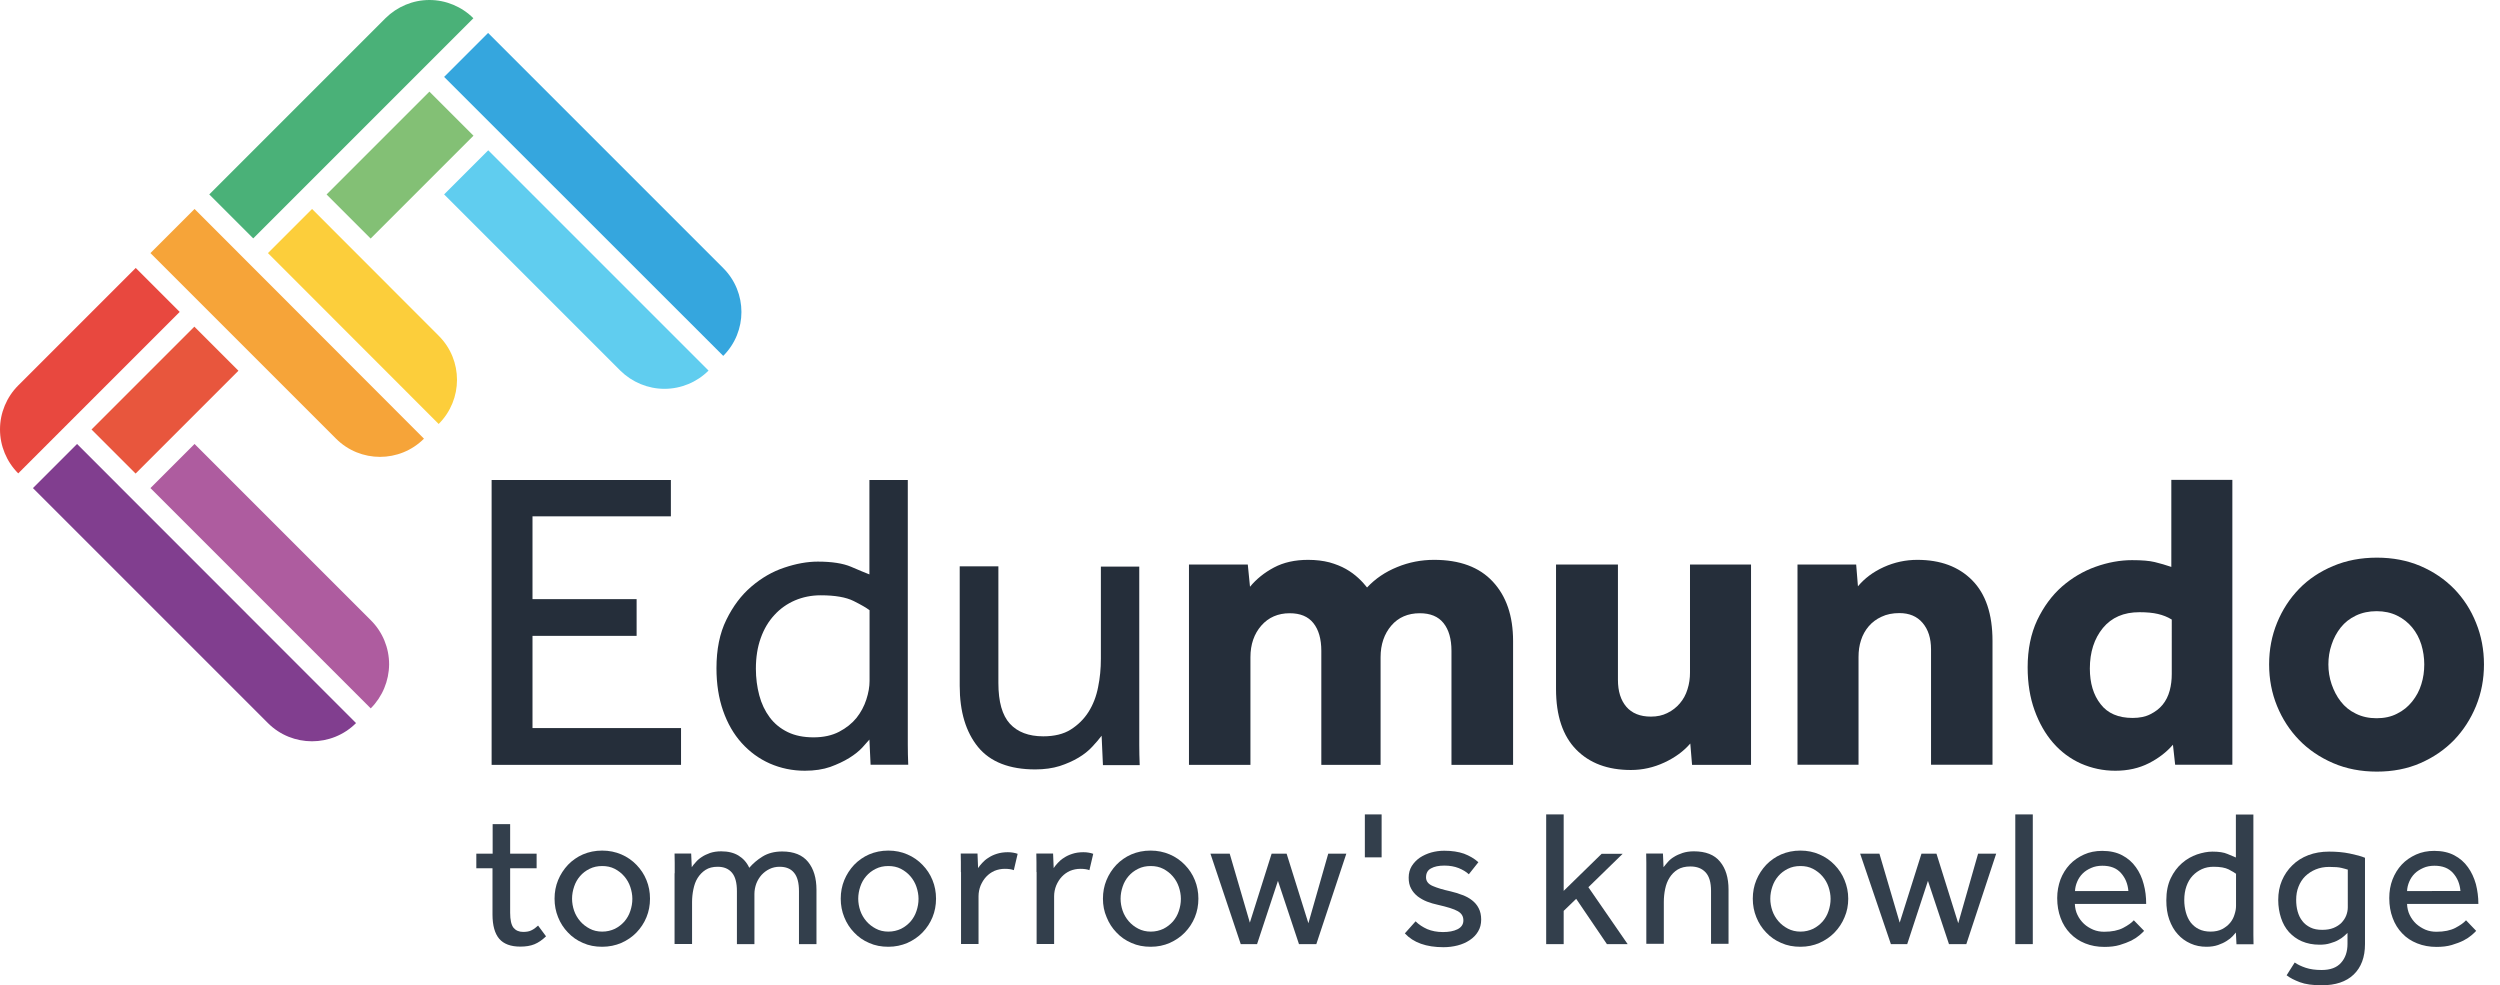 <?xml version="1.0" encoding="utf-8"?>
<!-- Generator: Adobe Illustrator 24.0.1, SVG Export Plug-In . SVG Version: 6.00 Build 0)  -->
<svg version="1.1" id="Laag_1" xmlns="http://www.w3.org/2000/svg" xmlns:xlink="http://www.w3.org/1999/xlink" x="0px" y="0px"
	 width="170px" height="67px" viewBox="0 0 170 67" style="enable-background:new 0 0 170 67;" xml:space="preserve">
<style type="text/css">
	.st0{fill:#333F4C;}
	.st1{fill:#35A6DE;}
	.st2{fill:#83C075;}
	.st3{fill:#E8563D;}
	.st4{fill:#60CDEF;}
	.st5{fill:#FCCE3B;}
	.st6{fill:#AE5C9F;}
	.st7{fill:#813E8F;}
	.st8{fill:#F6A439;}
	.st9{fill:#4AB178;}
	.st10{fill:#E8483F;}
	.st11{fill:#252E3A;}
</style>
<path class="st0" d="M33.5,59.04h-1.11v-0.99h1.11v-2.01h1.19v2.01h1.8v0.99h-1.8v3.03c0,0.49,0.08,0.83,0.23,1.02
	c0.15,0.18,0.37,0.28,0.65,0.28c0.23,0,0.42-0.03,0.57-0.11c0.15-0.07,0.3-0.18,0.45-0.32l0.54,0.73c-0.26,0.25-0.52,0.43-0.79,0.54
	c-0.27,0.11-0.59,0.16-0.96,0.16c-0.65,0-1.13-0.18-1.43-0.53c-0.3-0.35-0.46-0.9-0.46-1.65V59.04z"/>
<path class="st0" d="M40.95,64.38c-0.48,0-0.91-0.08-1.31-0.26c-0.4-0.17-0.74-0.41-1.02-0.71c-0.29-0.3-0.51-0.64-0.67-1.04
	c-0.16-0.39-0.24-0.81-0.24-1.26c0-0.45,0.08-0.87,0.24-1.26c0.16-0.39,0.39-0.74,0.67-1.04c0.29-0.3,0.63-0.54,1.02-0.71
	c0.4-0.17,0.83-0.26,1.31-0.26c0.47,0,0.9,0.09,1.3,0.26c0.4,0.17,0.74,0.41,1.03,0.71c0.29,0.3,0.52,0.64,0.68,1.04
	c0.16,0.39,0.24,0.81,0.24,1.26c0,0.45-0.08,0.87-0.24,1.26c-0.16,0.39-0.39,0.74-0.68,1.04c-0.29,0.3-0.63,0.53-1.03,0.71
	C41.85,64.29,41.41,64.38,40.95,64.38z M40.95,63.35c0.32,0,0.6-0.07,0.86-0.19c0.26-0.13,0.47-0.3,0.65-0.5
	c0.18-0.21,0.31-0.44,0.4-0.71c0.09-0.27,0.14-0.54,0.14-0.83c0-0.27-0.05-0.54-0.14-0.81c-0.09-0.27-0.23-0.51-0.41-0.72
	c-0.18-0.21-0.4-0.38-0.65-0.51c-0.25-0.13-0.54-0.19-0.85-0.19s-0.6,0.06-0.86,0.19c-0.26,0.13-0.47,0.29-0.65,0.5
	c-0.18,0.21-0.31,0.44-0.4,0.71c-0.09,0.27-0.14,0.54-0.14,0.82c0,0.28,0.05,0.56,0.14,0.82c0.09,0.26,0.23,0.5,0.41,0.71
	c0.18,0.21,0.4,0.38,0.65,0.51C40.34,63.28,40.63,63.35,40.95,63.35z"/>
<path class="st0" d="M45.88,59.38c0-0.27,0-0.51,0-0.71c0-0.2,0-0.41-0.01-0.63H47l0.04,0.93c0.07-0.11,0.16-0.22,0.28-0.35
	c0.11-0.13,0.25-0.25,0.41-0.35c0.16-0.11,0.35-0.19,0.56-0.27c0.22-0.07,0.46-0.11,0.75-0.11c0.48,0,0.87,0.1,1.18,0.29
	c0.31,0.19,0.56,0.46,0.73,0.83c0.25-0.29,0.55-0.55,0.91-0.77c0.36-0.22,0.8-0.34,1.33-0.34c0.79,0,1.38,0.24,1.76,0.71
	c0.38,0.47,0.57,1.1,0.57,1.9v3.69h-1.19v-3.6c0-0.57-0.11-0.99-0.34-1.26c-0.22-0.27-0.55-0.4-0.98-0.4
	c-0.25,0-0.47,0.05-0.68,0.15c-0.21,0.1-0.39,0.24-0.54,0.4c-0.15,0.17-0.27,0.36-0.36,0.59c-0.08,0.22-0.13,0.46-0.13,0.71v3.41
	h-1.19v-3.6c0-0.57-0.11-0.99-0.34-1.26c-0.23-0.27-0.55-0.4-0.97-0.4c-0.33,0-0.6,0.07-0.82,0.21c-0.22,0.14-0.4,0.33-0.54,0.55
	c-0.14,0.22-0.23,0.48-0.29,0.77c-0.06,0.29-0.09,0.58-0.09,0.87v2.85h-1.19V59.38z"/>
<path class="st0" d="M60.41,64.38c-0.48,0-0.91-0.08-1.31-0.26c-0.4-0.17-0.74-0.41-1.02-0.71c-0.29-0.3-0.51-0.64-0.67-1.04
	c-0.16-0.39-0.24-0.81-0.24-1.26c0-0.45,0.08-0.87,0.24-1.26c0.16-0.39,0.39-0.74,0.67-1.04c0.29-0.3,0.63-0.54,1.02-0.71
	c0.4-0.17,0.83-0.26,1.31-0.26c0.47,0,0.9,0.09,1.29,0.26c0.4,0.17,0.74,0.41,1.03,0.71c0.29,0.3,0.52,0.64,0.68,1.04
	c0.16,0.39,0.24,0.81,0.24,1.26c0,0.45-0.08,0.87-0.24,1.26c-0.16,0.39-0.39,0.74-0.68,1.04c-0.29,0.3-0.63,0.53-1.03,0.71
	C61.3,64.29,60.87,64.38,60.41,64.38z M60.41,63.35c0.32,0,0.6-0.07,0.86-0.19c0.26-0.13,0.47-0.3,0.65-0.5
	c0.18-0.21,0.31-0.44,0.4-0.71c0.09-0.27,0.14-0.54,0.14-0.83c0-0.27-0.05-0.54-0.14-0.81c-0.09-0.27-0.23-0.51-0.41-0.72
	c-0.18-0.21-0.4-0.38-0.65-0.51c-0.25-0.13-0.54-0.19-0.85-0.19c-0.32,0-0.6,0.06-0.86,0.19c-0.26,0.13-0.47,0.29-0.65,0.5
	c-0.18,0.21-0.31,0.44-0.4,0.71c-0.09,0.27-0.14,0.54-0.14,0.82c0,0.28,0.05,0.56,0.14,0.82c0.09,0.26,0.23,0.5,0.41,0.71
	c0.18,0.21,0.4,0.38,0.65,0.51C59.8,63.28,60.09,63.35,60.41,63.35z"/>
<path class="st0" d="M65.34,59.3c0-0.26,0-0.48,0-0.67c0-0.19-0.01-0.39-0.01-0.59h1.14l0.04,0.99c0.07-0.11,0.16-0.22,0.28-0.35
	c0.12-0.13,0.25-0.25,0.42-0.35c0.16-0.11,0.35-0.2,0.57-0.27c0.22-0.07,0.47-0.11,0.75-0.11c0.13,0,0.25,0.01,0.36,0.03
	c0.11,0.02,0.21,0.04,0.31,0.08l-0.26,1.11c-0.16-0.06-0.36-0.09-0.61-0.09c-0.26,0-0.49,0.05-0.71,0.14
	c-0.22,0.1-0.4,0.23-0.56,0.4c-0.16,0.17-0.28,0.37-0.38,0.6c-0.09,0.23-0.14,0.47-0.14,0.73v3.24h-1.19V59.3z"/>
<path class="st0" d="M70.48,59.3c0-0.26,0-0.48,0-0.67c0-0.19,0-0.39-0.01-0.59h1.14l0.04,0.99c0.07-0.11,0.16-0.22,0.28-0.35
	c0.12-0.13,0.25-0.25,0.42-0.35c0.16-0.11,0.35-0.2,0.57-0.27c0.21-0.07,0.46-0.11,0.75-0.11c0.13,0,0.25,0.01,0.36,0.03
	c0.11,0.02,0.21,0.04,0.31,0.08l-0.26,1.11c-0.16-0.06-0.36-0.09-0.61-0.09c-0.26,0-0.49,0.05-0.71,0.14
	c-0.22,0.1-0.4,0.23-0.56,0.4c-0.16,0.17-0.28,0.37-0.38,0.6c-0.09,0.23-0.14,0.47-0.14,0.73v3.24h-1.19V59.3z"/>
<path class="st0" d="M78.25,64.38c-0.48,0-0.91-0.08-1.31-0.26c-0.4-0.17-0.74-0.41-1.02-0.71c-0.29-0.3-0.51-0.64-0.67-1.04
	C75.08,61.98,75,61.56,75,61.11c0-0.45,0.08-0.87,0.24-1.26c0.16-0.39,0.39-0.74,0.67-1.04c0.29-0.3,0.63-0.54,1.02-0.71
	c0.4-0.17,0.83-0.26,1.31-0.26c0.47,0,0.9,0.09,1.3,0.26c0.4,0.17,0.74,0.41,1.03,0.71c0.29,0.3,0.52,0.64,0.68,1.04
	c0.16,0.39,0.24,0.81,0.24,1.26c0,0.45-0.08,0.87-0.24,1.26c-0.16,0.39-0.39,0.74-0.68,1.04c-0.29,0.3-0.63,0.53-1.03,0.71
	C79.15,64.29,78.72,64.38,78.25,64.38z M78.25,63.35c0.32,0,0.6-0.07,0.86-0.19c0.26-0.13,0.47-0.3,0.65-0.5
	c0.18-0.21,0.31-0.44,0.4-0.71c0.09-0.27,0.14-0.54,0.14-0.83c0-0.27-0.05-0.54-0.14-0.81c-0.09-0.27-0.23-0.51-0.41-0.72
	c-0.18-0.21-0.4-0.38-0.65-0.51c-0.25-0.13-0.54-0.19-0.85-0.19c-0.32,0-0.6,0.06-0.86,0.19c-0.26,0.13-0.47,0.29-0.65,0.5
	c-0.18,0.21-0.31,0.44-0.4,0.71c-0.09,0.27-0.14,0.54-0.14,0.82c0,0.28,0.05,0.56,0.14,0.82c0.09,0.26,0.23,0.5,0.41,0.71
	c0.18,0.21,0.4,0.38,0.65,0.51C77.65,63.28,77.94,63.35,78.25,63.35z"/>
<path class="st0" d="M82.31,58.05h1.31l1.37,4.69l1.48-4.69h1.02l1.48,4.73l1.35-4.73h1.23l-2.04,6.15h-1.18l-1.43-4.3l-1.42,4.3
	h-1.11L82.31,58.05z"/>
<path class="st0" d="M92.81,55.38h1.14v2.92h-1.14V55.38z"/>
<path class="st0" d="M96.26,62.65c0.22,0.22,0.48,0.39,0.79,0.53c0.31,0.13,0.67,0.2,1.07,0.2c0.4,0,0.73-0.06,0.99-0.19
	c0.26-0.13,0.4-0.33,0.4-0.6c0-0.14-0.03-0.26-0.09-0.36c-0.06-0.1-0.15-0.19-0.29-0.27c-0.14-0.08-0.32-0.15-0.54-0.22
	c-0.22-0.07-0.5-0.14-0.84-0.22c-0.24-0.05-0.47-0.12-0.71-0.21c-0.23-0.09-0.44-0.21-0.63-0.35c-0.19-0.15-0.34-0.32-0.45-0.53
	c-0.12-0.21-0.17-0.46-0.17-0.75c0-0.3,0.07-0.56,0.21-0.79c0.14-0.22,0.32-0.41,0.55-0.57c0.23-0.15,0.49-0.27,0.77-0.35
	c0.29-0.08,0.58-0.12,0.89-0.12c0.52,0,0.97,0.07,1.34,0.2c0.37,0.14,0.7,0.33,0.98,0.58l-0.65,0.82c-0.18-0.17-0.42-0.31-0.69-0.42
	c-0.28-0.11-0.6-0.17-0.97-0.17c-0.38,0-0.68,0.06-0.91,0.19c-0.23,0.12-0.34,0.33-0.34,0.61c0,0.26,0.15,0.46,0.46,0.59
	c0.3,0.13,0.7,0.25,1.2,0.36c0.29,0.07,0.56,0.15,0.81,0.25c0.25,0.09,0.47,0.21,0.66,0.36c0.19,0.15,0.34,0.32,0.45,0.54
	c0.11,0.21,0.17,0.47,0.17,0.77c0,0.31-0.07,0.58-0.21,0.81c-0.14,0.24-0.33,0.43-0.57,0.59c-0.24,0.16-0.51,0.28-0.82,0.36
	c-0.31,0.08-0.63,0.12-0.97,0.12c-1.16,0-2.04-0.31-2.62-0.94L96.26,62.65z"/>
<path class="st0" d="M105.14,55.38h1.19v5.2l2.58-2.52h1.43l-2.33,2.27l2.67,3.87h-1.41l-2.09-3.08l-0.85,0.82v2.26h-1.19V55.38z"/>
<path class="st0" d="M111.95,59.38c0-0.27,0-0.51,0-0.71c0-0.2-0.01-0.41-0.01-0.63h1.14l0.04,0.93c0.08-0.11,0.18-0.22,0.29-0.35
	c0.11-0.13,0.25-0.25,0.42-0.35c0.17-0.11,0.36-0.19,0.59-0.27c0.22-0.07,0.48-0.11,0.76-0.11c0.8,0,1.4,0.23,1.78,0.7
	c0.39,0.47,0.58,1.1,0.58,1.9v3.69h-1.19v-3.6c0-0.57-0.12-0.99-0.37-1.26c-0.25-0.27-0.59-0.4-1.04-0.4
	c-0.34,0-0.63,0.07-0.86,0.21c-0.23,0.14-0.41,0.33-0.55,0.55c-0.14,0.22-0.24,0.48-0.3,0.77c-0.06,0.29-0.09,0.58-0.09,0.88v2.85
	h-1.19V59.38z"/>
<path class="st0" d="M122.43,64.38c-0.48,0-0.91-0.08-1.31-0.26c-0.4-0.17-0.74-0.41-1.02-0.71c-0.29-0.3-0.51-0.64-0.67-1.04
	c-0.16-0.39-0.24-0.81-0.24-1.26c0-0.45,0.08-0.87,0.24-1.26c0.16-0.39,0.39-0.74,0.67-1.04c0.29-0.3,0.63-0.54,1.02-0.71
	c0.4-0.17,0.83-0.26,1.31-0.26c0.47,0,0.9,0.09,1.29,0.26c0.4,0.17,0.74,0.41,1.03,0.71c0.29,0.3,0.52,0.64,0.68,1.04
	c0.16,0.39,0.25,0.81,0.25,1.26c0,0.45-0.08,0.87-0.25,1.26c-0.16,0.39-0.39,0.74-0.68,1.04c-0.29,0.3-0.63,0.53-1.03,0.71
	C123.33,64.29,122.9,64.38,122.43,64.38z M122.43,63.35c0.32,0,0.6-0.07,0.86-0.19c0.26-0.13,0.47-0.3,0.65-0.5
	c0.18-0.21,0.31-0.44,0.4-0.71c0.09-0.27,0.14-0.54,0.14-0.83c0-0.27-0.05-0.54-0.14-0.81c-0.09-0.27-0.23-0.51-0.41-0.72
	c-0.18-0.21-0.4-0.38-0.65-0.51c-0.25-0.13-0.53-0.19-0.85-0.19c-0.32,0-0.6,0.06-0.86,0.19c-0.26,0.13-0.47,0.29-0.65,0.5
	c-0.18,0.21-0.31,0.44-0.4,0.71c-0.09,0.27-0.14,0.54-0.14,0.82c0,0.28,0.05,0.56,0.14,0.82c0.09,0.26,0.23,0.5,0.41,0.71
	c0.18,0.21,0.4,0.38,0.65,0.51C121.83,63.28,122.12,63.35,122.43,63.35z"/>
<path class="st0" d="M126.49,58.05h1.31l1.38,4.69l1.48-4.69h1.02l1.48,4.73l1.35-4.73h1.23l-2.03,6.15h-1.18l-1.43-4.3l-1.41,4.3
	h-1.11L126.49,58.05z"/>
<path class="st0" d="M137.04,55.38h1.19v8.82h-1.19V55.38z"/>
<path class="st0" d="M145.8,63.3c-0.07,0.08-0.18,0.18-0.32,0.3c-0.14,0.12-0.32,0.24-0.55,0.36c-0.23,0.11-0.49,0.21-0.79,0.3
	c-0.3,0.09-0.65,0.13-1.04,0.13c-0.48,0-0.91-0.08-1.31-0.24c-0.4-0.16-0.73-0.38-1.02-0.68c-0.28-0.29-0.5-0.64-0.65-1.05
	c-0.15-0.4-0.23-0.85-0.23-1.35c0-0.45,0.08-0.87,0.22-1.26c0.15-0.39,0.36-0.73,0.63-1.02c0.27-0.29,0.6-0.51,0.97-0.68
	c0.37-0.17,0.79-0.25,1.24-0.25c0.53,0,0.98,0.1,1.36,0.3c0.38,0.2,0.69,0.47,0.93,0.81c0.24,0.33,0.42,0.72,0.53,1.15
	c0.12,0.43,0.17,0.88,0.17,1.35h-4.85c0.01,0.27,0.07,0.53,0.18,0.75c0.11,0.23,0.26,0.43,0.44,0.6c0.18,0.17,0.4,0.3,0.63,0.4
	c0.24,0.1,0.49,0.14,0.75,0.14c0.52,0,0.95-0.09,1.28-0.26c0.34-0.18,0.58-0.35,0.73-0.52L145.8,63.3z M144.73,60.59
	c-0.04-0.48-0.2-0.88-0.5-1.22c-0.3-0.34-0.72-0.5-1.27-0.5c-0.28,0-0.54,0.05-0.76,0.15c-0.23,0.1-0.42,0.22-0.58,0.38
	c-0.16,0.16-0.28,0.34-0.37,0.55c-0.09,0.21-0.14,0.42-0.15,0.64H144.73z"/>
<path class="st0" d="M152.04,63.41c-0.05,0.05-0.12,0.13-0.22,0.25c-0.1,0.11-0.24,0.22-0.4,0.32c-0.17,0.11-0.36,0.2-0.59,0.28
	c-0.23,0.08-0.49,0.12-0.79,0.12c-0.39,0-0.75-0.07-1.08-0.22c-0.34-0.15-0.63-0.36-0.87-0.63c-0.25-0.27-0.44-0.61-0.58-1
	c-0.14-0.39-0.2-0.83-0.2-1.31c0-0.58,0.1-1.08,0.3-1.5c0.2-0.42,0.46-0.76,0.77-1.03c0.31-0.27,0.65-0.46,1.02-0.59
	c0.37-0.12,0.71-0.19,1.04-0.19c0.44,0,0.78,0.05,1.03,0.16c0.25,0.11,0.44,0.19,0.57,0.24v-2.92h1.19v7.48c0,0.27,0,0.51,0,0.71
	c0,0.2,0,0.41,0.01,0.63h-1.16L152.04,63.41z M152.04,59.41c-0.09-0.07-0.25-0.16-0.49-0.29c-0.24-0.12-0.58-0.18-1.02-0.18
	c-0.29,0-0.56,0.05-0.8,0.16c-0.24,0.11-0.45,0.26-0.63,0.45c-0.18,0.19-0.32,0.43-0.42,0.71c-0.1,0.28-0.15,0.6-0.15,0.95
	c0,0.29,0.04,0.57,0.11,0.83c0.07,0.26,0.18,0.49,0.32,0.68c0.15,0.19,0.33,0.35,0.56,0.46c0.22,0.11,0.49,0.17,0.8,0.17
	c0.31,0,0.57-0.06,0.79-0.17c0.22-0.12,0.4-0.26,0.54-0.43c0.14-0.17,0.24-0.36,0.3-0.57c0.07-0.21,0.1-0.4,0.1-0.58V59.41z"/>
<path class="st0" d="M156.04,65.45c0.2,0.14,0.45,0.26,0.75,0.36c0.3,0.1,0.66,0.15,1.08,0.15c0.59,0,1.03-0.16,1.32-0.49
	c0.29-0.32,0.44-0.75,0.44-1.28v-0.75c-0.06,0.05-0.14,0.13-0.24,0.22c-0.1,0.09-0.23,0.18-0.38,0.26
	c-0.15,0.09-0.34,0.16-0.55,0.22c-0.21,0.07-0.45,0.1-0.73,0.1c-0.45,0-0.85-0.08-1.2-0.23c-0.35-0.15-0.64-0.37-0.88-0.63
	c-0.24-0.27-0.42-0.59-0.54-0.96c-0.12-0.37-0.19-0.78-0.19-1.22c0-0.48,0.08-0.92,0.25-1.32c0.17-0.4,0.41-0.75,0.71-1.04
	c0.3-0.3,0.67-0.53,1.09-0.69c0.42-0.16,0.89-0.24,1.41-0.24c0.5,0,0.97,0.04,1.4,0.13c0.43,0.09,0.78,0.18,1.04,0.29v5.87
	c0,0.89-0.26,1.58-0.77,2.07c-0.51,0.49-1.24,0.73-2.17,0.73c-0.63,0-1.12-0.07-1.49-0.21c-0.37-0.14-0.67-0.29-0.9-0.47
	L156.04,65.45z M159.63,59.13c-0.08-0.03-0.21-0.06-0.4-0.11c-0.19-0.05-0.47-0.07-0.85-0.07c-0.34,0-0.64,0.06-0.91,0.17
	c-0.27,0.11-0.51,0.27-0.71,0.46c-0.2,0.2-0.35,0.43-0.46,0.71c-0.11,0.27-0.16,0.57-0.16,0.9c0,0.28,0.03,0.54,0.1,0.79
	c0.07,0.25,0.17,0.46,0.32,0.65c0.14,0.19,0.33,0.33,0.55,0.44c0.22,0.11,0.49,0.16,0.8,0.16c0.29,0,0.55-0.04,0.77-0.13
	c0.22-0.09,0.4-0.21,0.54-0.35c0.14-0.15,0.25-0.31,0.32-0.49c0.07-0.18,0.11-0.37,0.11-0.56V59.13z"/>
<path class="st0" d="M168.38,63.3c-0.07,0.08-0.18,0.18-0.32,0.3c-0.14,0.12-0.32,0.24-0.55,0.36c-0.22,0.11-0.49,0.21-0.79,0.3
	c-0.3,0.09-0.65,0.13-1.04,0.13c-0.47,0-0.91-0.08-1.31-0.24c-0.4-0.16-0.74-0.38-1.02-0.68c-0.28-0.29-0.5-0.64-0.65-1.05
	c-0.15-0.4-0.23-0.85-0.23-1.35c0-0.45,0.07-0.87,0.22-1.26c0.15-0.39,0.36-0.73,0.63-1.02c0.27-0.29,0.6-0.51,0.97-0.68
	c0.38-0.17,0.79-0.25,1.24-0.25c0.53,0,0.98,0.1,1.36,0.3c0.38,0.2,0.69,0.47,0.93,0.81c0.24,0.33,0.42,0.72,0.54,1.15
	c0.11,0.43,0.17,0.88,0.17,1.35h-4.85c0.01,0.27,0.07,0.53,0.18,0.75c0.11,0.23,0.26,0.43,0.44,0.6c0.19,0.17,0.4,0.3,0.63,0.4
	c0.24,0.1,0.49,0.14,0.75,0.14c0.52,0,0.95-0.09,1.28-0.26c0.34-0.18,0.58-0.35,0.73-0.52L168.38,63.3z M167.31,60.59
	c-0.04-0.48-0.2-0.88-0.5-1.22c-0.3-0.34-0.72-0.5-1.27-0.5c-0.28,0-0.54,0.05-0.76,0.15c-0.22,0.1-0.42,0.22-0.58,0.38
	c-0.16,0.16-0.28,0.34-0.37,0.55c-0.09,0.21-0.14,0.42-0.15,0.64H167.31z"/>
<path class="st1" d="M30.2,5.23L49.18,24.2c1.65-1.65,1.65-4.32,0-5.97L33.19,2.24L30.2,5.23z"/>
<rect x="22.26" y="9.1" transform="matrix(0.707 -0.707 0.707 0.707 0.036 22.527)" class="st2" width="9.89" height="4.24"/>
<rect x="6.28" y="25.08" transform="matrix(0.707 -0.707 0.707 0.707 -15.948 15.913)" class="st3" width="9.89" height="4.24"/>
<path class="st4" d="M48.18,25.2c-0.79,0.79-1.87,1.24-3,1.24c-1.12,0-2.2-0.45-3-1.24L30.2,13.22l3-3L48.18,25.2L48.18,25.2z"/>
<path class="st5" d="M29.83,28.83L18.22,17.21l3-3l8.62,8.63C31.49,24.49,31.49,27.17,29.83,28.83L29.83,28.83z"/>
<path class="st6" d="M25.21,48.17L10.23,33.19l3-3l11.99,11.99c0.8,0.8,1.24,1.87,1.24,3C26.45,46.3,26,47.38,25.21,48.17z"/>
<path class="st7" d="M24.21,49.17c-1.65,1.65-4.34,1.65-5.99,0L2.24,33.19l3-3L24.21,49.17L24.21,49.17z"/>
<path class="st8" d="M28.83,29.83c-1.65,1.65-4.33,1.65-5.98,0L10.23,17.21l3-3L28.83,29.83L28.83,29.83z"/>
<path class="st9" d="M17.22,16.21l-2.99-2.99L26.21,1.24C27.01,0.45,28.08,0,29.2,0c1.12,0,2.2,0.45,2.99,1.24L17.22,16.21z"/>
<path class="st10" d="M1.24,32.19C0.45,31.4,0,30.32,0,29.2c0-1.12,0.45-2.2,1.24-2.99l7.99-7.99l2.99,2.99L1.24,32.19z"/>
<path class="st11" d="M33.43,32.64h12.19v2.47h-9.41v5.63h7.08v2.5h-7.08v6.27h10.1v2.5H33.43V32.64z"/>
<path class="st11" d="M59.12,50.29c-0.1,0.12-0.26,0.3-0.48,0.54c-0.22,0.24-0.52,0.48-0.89,0.71c-0.37,0.23-0.8,0.43-1.29,0.61
	c-0.49,0.17-1.07,0.26-1.73,0.26c-0.85,0-1.65-0.17-2.38-0.49c-0.74-0.33-1.37-0.79-1.92-1.4c-0.54-0.6-0.96-1.33-1.26-2.19
	c-0.3-0.86-0.45-1.82-0.45-2.89c0-1.28,0.22-2.38,0.67-3.29c0.45-0.92,1.01-1.67,1.7-2.26c0.69-0.59,1.43-1.02,2.24-1.29
	c0.8-0.27,1.56-0.41,2.28-0.41c0.97,0,1.72,0.12,2.26,0.35c0.54,0.23,0.96,0.41,1.25,0.52v-6.42h2.61v16.43c0,0.6,0,1.12,0,1.55
	c0,0.43,0.01,0.89,0.03,1.38h-2.56L59.12,50.29z M59.12,41.49c-0.19-0.15-0.55-0.36-1.07-0.62c-0.52-0.26-1.27-0.39-2.24-0.39
	c-0.64,0-1.22,0.12-1.76,0.35c-0.53,0.23-1,0.56-1.39,0.99c-0.4,0.43-0.71,0.95-0.93,1.57C51.51,44,51.4,44.7,51.4,45.47
	c0,0.64,0.08,1.24,0.23,1.81c0.15,0.57,0.39,1.07,0.71,1.5c0.32,0.43,0.73,0.76,1.22,1c0.49,0.24,1.08,0.36,1.76,0.36
	c0.68,0,1.26-0.13,1.74-0.38c0.48-0.25,0.88-0.57,1.18-0.94c0.3-0.38,0.52-0.79,0.67-1.25c0.15-0.46,0.22-0.88,0.22-1.26V41.49z"/>
<path class="st11" d="M65.28,38.51h2.61v7.93c0,1.28,0.26,2.2,0.78,2.77c0.52,0.57,1.28,0.86,2.27,0.86c0.75,0,1.38-0.15,1.87-0.46
	c0.49-0.31,0.9-0.71,1.21-1.2c0.31-0.49,0.53-1.06,0.65-1.68c0.13-0.63,0.19-1.27,0.19-1.93v-6.27h2.61v10.57c0,0.6,0,1.12,0,1.55
	c0,0.43,0.01,0.89,0.03,1.38H75l-0.09-2c-0.17,0.23-0.39,0.48-0.64,0.75c-0.25,0.27-0.56,0.52-0.93,0.74
	c-0.37,0.22-0.79,0.41-1.28,0.57c-0.48,0.15-1.04,0.23-1.66,0.23c-1.76,0-3.06-0.51-3.89-1.52c-0.83-1.02-1.25-2.4-1.25-4.17V38.51z
	"/>
<path class="st11" d="M80.84,38.39h4.01l0.15,1.51c0.43-0.52,0.97-0.96,1.63-1.31c0.66-0.35,1.43-0.52,2.32-0.52
	c0.54,0,1.02,0.06,1.45,0.17c0.43,0.12,0.8,0.27,1.12,0.45c0.32,0.18,0.6,0.39,0.84,0.61c0.24,0.22,0.44,0.44,0.6,0.65
	c0.56-0.6,1.24-1.06,2.05-1.39c0.8-0.33,1.64-0.49,2.51-0.49c1.74,0,3.07,0.49,3.99,1.48c0.92,0.99,1.38,2.33,1.38,4.04v8.42H98.7
	v-7.75c0-0.81-0.18-1.44-0.54-1.89c-0.36-0.45-0.9-0.67-1.61-0.67c-0.81,0-1.46,0.28-1.94,0.84c-0.48,0.56-0.73,1.28-0.73,2.15v7.32
	h-4.03v-7.75c0-0.81-0.18-1.44-0.54-1.89c-0.36-0.45-0.89-0.67-1.61-0.67c-0.79,0-1.44,0.28-1.93,0.84
	c-0.49,0.56-0.74,1.28-0.74,2.15v7.32h-4.18V38.39z"/>
<path class="st11" d="M105.84,38.39h4.18v7.84c0,0.78,0.19,1.38,0.57,1.83c0.38,0.44,0.93,0.67,1.67,0.67c0.43,0,0.8-0.08,1.13-0.25
	c0.33-0.16,0.61-0.38,0.84-0.65c0.23-0.27,0.41-0.59,0.52-0.96c0.12-0.37,0.17-0.75,0.17-1.13v-7.35h4.15v13.62h-4.01l-0.12-1.45
	c-0.45,0.52-1.03,0.95-1.76,1.29c-0.73,0.34-1.49,0.51-2.28,0.51c-1.57,0-2.81-0.46-3.72-1.39c-0.91-0.93-1.37-2.3-1.37-4.12V38.39z
	"/>
<path class="st11" d="M122.21,38.39h4.01l0.12,1.48c0.45-0.54,1.03-0.98,1.76-1.31c0.73-0.33,1.49-0.49,2.28-0.49
	c1.57,0,2.81,0.46,3.73,1.39c0.92,0.93,1.38,2.3,1.38,4.12v8.42h-4.18v-7.84c0-0.76-0.19-1.35-0.57-1.8
	c-0.38-0.45-0.91-0.67-1.58-0.67c-0.46,0-0.87,0.08-1.22,0.25c-0.35,0.16-0.64,0.38-0.87,0.65c-0.23,0.27-0.41,0.59-0.52,0.94
	c-0.12,0.36-0.17,0.74-0.17,1.15v7.32h-4.15V38.39z"/>
<path class="st11" d="M147.76,50.64c-0.43,0.5-0.97,0.92-1.64,1.26c-0.67,0.34-1.43,0.51-2.28,0.51c-0.83,0-1.61-0.17-2.34-0.49
	c-0.73-0.33-1.36-0.8-1.89-1.41c-0.53-0.61-0.95-1.35-1.26-2.21c-0.31-0.86-0.47-1.83-0.47-2.92c0-1.22,0.22-2.29,0.65-3.21
	c0.44-0.92,1-1.68,1.68-2.28c0.69-0.6,1.45-1.05,2.29-1.35c0.84-0.3,1.67-0.45,2.48-0.45c0.66,0,1.17,0.04,1.54,0.13
	c0.37,0.09,0.75,0.2,1.13,0.33v-5.92h4.15v19.37h-3.89L147.76,50.64z M147.68,42.13c-0.29-0.18-0.6-0.3-0.94-0.38
	c-0.34-0.08-0.76-0.12-1.26-0.12c-1.07,0-1.89,0.36-2.48,1.07c-0.59,0.72-0.89,1.64-0.89,2.76c0,0.99,0.24,1.8,0.73,2.42
	c0.48,0.63,1.21,0.94,2.18,0.94c0.46,0,0.87-0.08,1.2-0.25c0.34-0.17,0.62-0.38,0.84-0.65c0.22-0.27,0.38-0.59,0.48-0.96
	c0.1-0.37,0.14-0.75,0.14-1.13V42.13z"/>
<path class="st11" d="M154.3,45.18c0-1.01,0.18-1.95,0.54-2.83c0.36-0.88,0.86-1.65,1.5-2.31c0.64-0.66,1.41-1.17,2.31-1.55
	c0.9-0.38,1.89-0.57,2.98-0.57c1.08,0,2.07,0.19,2.96,0.57c0.89,0.38,1.65,0.9,2.29,1.55c0.64,0.66,1.14,1.43,1.49,2.31
	c0.36,0.88,0.54,1.83,0.54,2.83c0,1.01-0.18,1.95-0.54,2.83c-0.36,0.88-0.86,1.65-1.49,2.31c-0.64,0.66-1.4,1.18-2.29,1.57
	c-0.89,0.39-1.88,0.58-2.96,0.58c-1.08,0-2.08-0.19-2.98-0.58c-0.9-0.39-1.67-0.91-2.31-1.57c-0.64-0.66-1.14-1.43-1.5-2.31
	S154.3,46.19,154.3,45.18z M161.61,48.84c0.52,0,0.99-0.1,1.39-0.31c0.41-0.2,0.75-0.48,1.03-0.83c0.28-0.35,0.49-0.74,0.62-1.17
	c0.14-0.44,0.2-0.89,0.2-1.35c0-0.46-0.07-0.92-0.2-1.35c-0.14-0.44-0.34-0.82-0.62-1.16c-0.28-0.34-0.62-0.61-1.03-0.81
	c-0.41-0.2-0.87-0.3-1.39-0.3c-0.52,0-0.99,0.1-1.41,0.3c-0.42,0.2-0.76,0.47-1.03,0.81c-0.27,0.34-0.48,0.73-0.62,1.16
	c-0.15,0.43-0.22,0.89-0.22,1.35c0,0.46,0.07,0.91,0.22,1.35c0.15,0.43,0.35,0.83,0.62,1.17c0.27,0.35,0.61,0.63,1.03,0.83
	C160.62,48.74,161.09,48.84,161.61,48.84z"/>
</svg>
